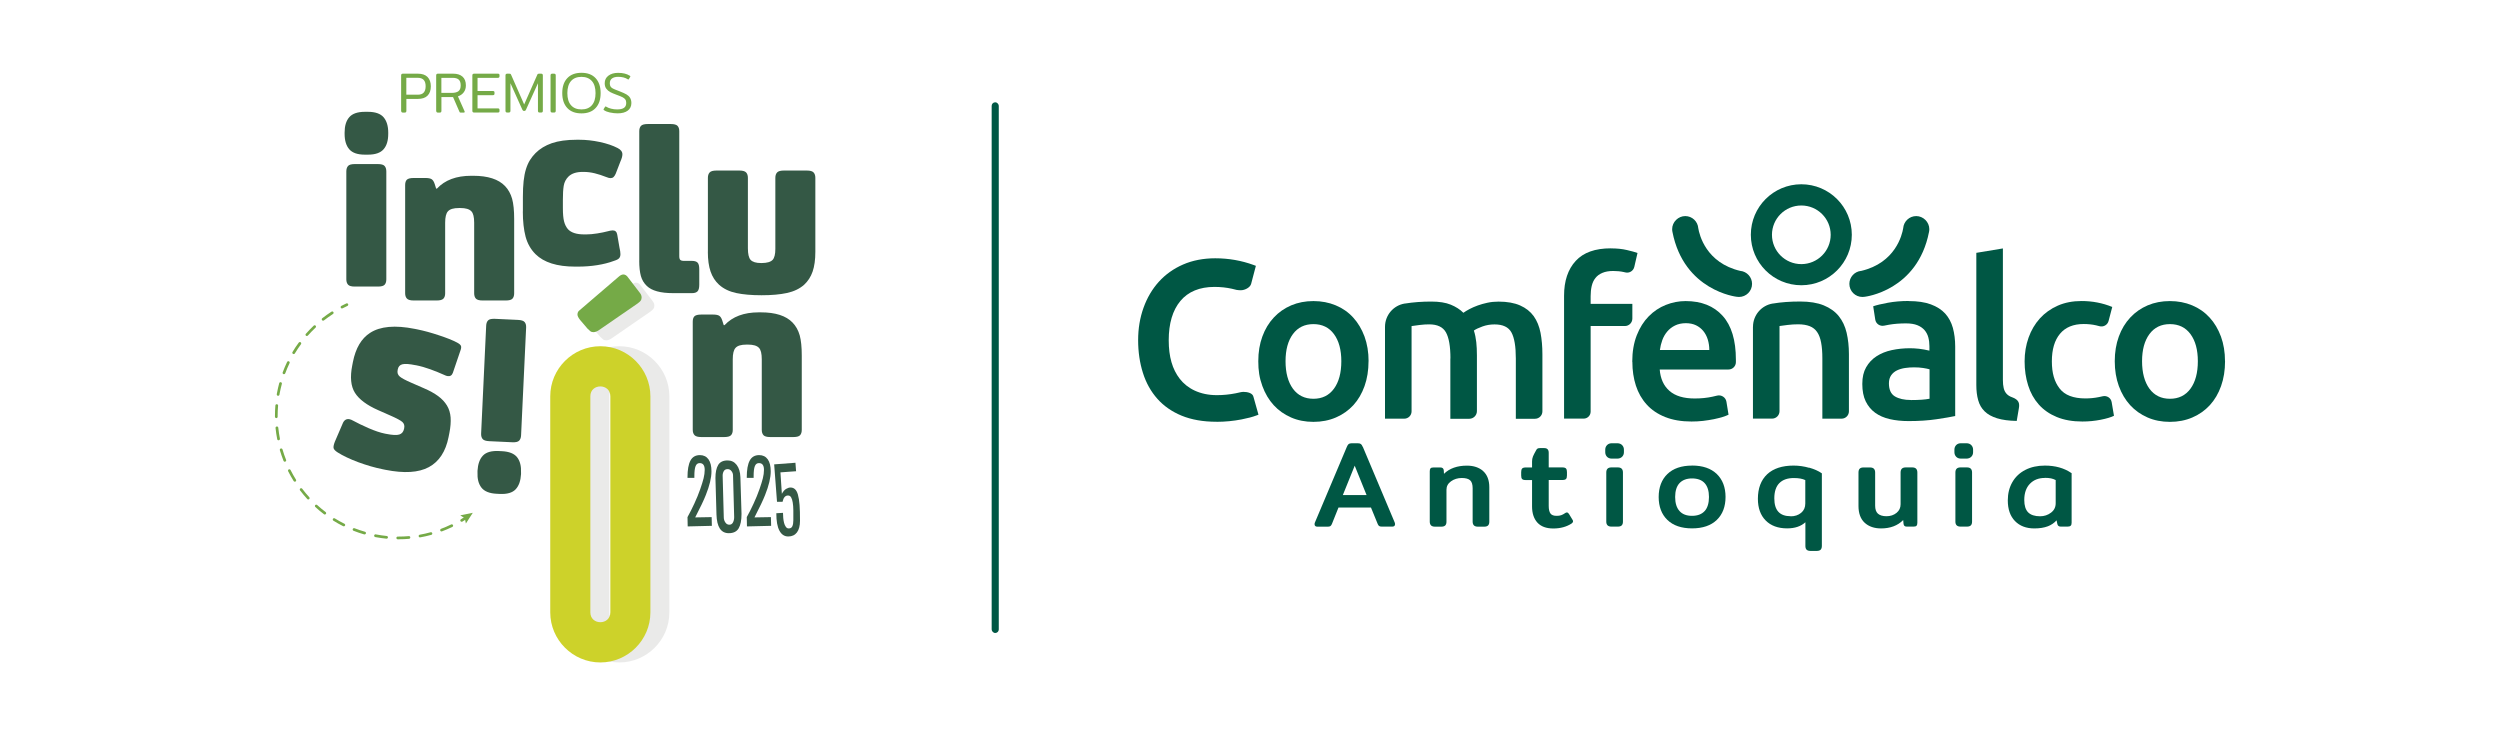 <?xml version="1.0" encoding="UTF-8"?>
<svg id="Capa_1" xmlns="http://www.w3.org/2000/svg" version="1.1" viewBox="0 0 510 150">
  <!-- Generator: Adobe Illustrator 29.4.0, SVG Export Plug-In . SVG Version: 2.1.0 Build 152)  -->
  <defs>
    <style>
      .st0 {
        fill: #005744;
      }

      .st1 {
        fill: #345845;
      }

      .st2 {
        fill: #cdd22a;
      }

      .st3 {
        fill: #75aa47;
      }

      .st4 {
        fill: #eaeae9;
      }
    </style>
  </defs>
  <g>
    <path class="st4" d="M126.34,70.63c5.62,0,10.21,4.6,10.21,10.22v44.08c0,5.62-4.6,10.21-10.21,10.21s-10.22-4.6-10.22-10.21v-44.08c0-5.63,4.6-10.22,10.22-10.22ZM128.38,80.84c0-2.68-4.08-2.68-4.08,0v44.08c0,2.68,4.08,2.68,4.08,0v-44.08Z"/>
    <path class="st2" d="M122.47,70.63c5.62,0,10.21,4.6,10.21,10.22v44.08c0,5.62-4.6,10.21-10.21,10.21s-10.22-4.6-10.22-10.21v-44.08c0-5.63,4.6-10.22,10.22-10.22ZM124.51,80.84c0-2.68-4.08-2.68-4.08,0v44.08c0,2.68,4.08,2.68,4.08,0v-44.08Z"/>
    <path class="st4" d="M120.41,65.77c0-.33.15-.61.44-.82l7.95-6.82c.33-.3.65-.46.96-.47.38,0,.72.22,1.01.67l2.42,3.16c.2.27.3.56.3.87,0,.27-.07.49-.2.66-.13.17-.34.36-.62.56l-7.98,5.5c-.38.23-.72.35-1.01.35-.26,0-.47-.05-.6-.15-.14-.1-.34-.28-.61-.55l-1.53-1.79c-.38-.48-.56-.87-.54-1.17h0Z"/>
    <path class="st1" d="M70.3,27.32v-.27c0-1.36.31-2.41.95-3.14.63-.73,1.69-1.1,3.19-1.1h.62c1.49,0,2.55.37,3.19,1.11.63.74.95,1.78.95,3.12v.27c0,1.36-.31,2.41-.95,3.14-.63.73-1.69,1.1-3.19,1.1h-.62c-1.49,0-2.55-.36-3.19-1.1-.63-.73-.95-1.78-.95-3.14h0ZM70.65,56.99v-22.02c0-.48.12-.85.35-1.11.23-.26.69-.39,1.37-.39h4.72c.68,0,1.14.13,1.37.39s.35.63.35,1.11v22.02c0,.48-.12.85-.35,1.1-.23.25-.69.37-1.37.37h-4.72c-.68,0-1.14-.13-1.37-.39s-.35-.62-.35-1.08Z"/>
    <path class="st3" d="M117.81,64.1c0-.33.15-.61.44-.82l7.95-6.82c.33-.3.65-.46.96-.47.38,0,.72.22,1.01.67l2.42,3.16c.2.27.3.56.3.87,0,.27-.07.49-.2.66-.13.17-.34.36-.62.56l-7.98,5.5c-.38.23-.72.35-1.01.35-.26,0-.47-.05-.6-.15-.14-.1-.34-.28-.61-.55l-1.53-1.79c-.38-.48-.56-.87-.54-1.17h0Z"/>
    <path class="st1" d="M82.65,59.83v-22.07c0-.51.12-.88.36-1.11.24-.22.7-.34,1.38-.34h2.39c.58,0,1,.08,1.26.24s.47.48.63.97l.3.95h.17c1.63-1.74,3.95-2.61,6.98-2.61h.42c2.99,0,5.15.7,6.48,2.09.68.71,1.16,1.58,1.45,2.6.28,1.02.42,2.39.42,4.12v15.16c0,.48-.12.85-.35,1.1-.23.25-.69.37-1.37.37h-4.72c-.68,0-1.14-.13-1.37-.38-.23-.26-.35-.62-.35-1.08v-14.4c0-1.16-.19-1.94-.57-2.33-.42-.45-1.16-.67-2.24-.67h-.3c-1.1,0-1.84.22-2.24.67-.38.41-.57,1.19-.57,2.33v14.4c0,.48-.12.84-.36,1.09s-.7.37-1.38.37h-4.68c-.68,0-1.14-.13-1.38-.39s-.36-.62-.36-1.08Z"/>
    <path class="st1" d="M106.67,43.15v-2.96c0-1.26.05-2.35.15-3.26s.26-1.73.48-2.44.5-1.33.82-1.84.7-.99,1.13-1.42c.88-.88,1.98-1.55,3.32-2.02,1.34-.46,3.03-.7,5.07-.7h.52c1.36,0,2.76.15,4.21.46,1.44.31,2.65.72,3.63,1.23.65.33.97.76.97,1.27,0,.2-.03.42-.1.66s-.17.53-.32.86l-.95,2.46c-.13.3-.28.52-.44.67-.16.15-.37.22-.63.22-.2,0-.51-.08-.92-.25-.75-.3-1.5-.54-2.25-.73-.76-.19-1.52-.29-2.3-.29h-.2c-1.29,0-2.26.32-2.91.97-.51.51-.83,1.14-.95,1.87-.12.73-.17,1.68-.17,2.84v1.72c0,1.16.08,2.06.24,2.69.16.63.42,1.16.79,1.59.65.71,1.75,1.07,3.32,1.07h.42c.68,0,1.43-.07,2.24-.2s1.55-.28,2.19-.45c.13-.03.29-.07.46-.11s.35-.06.51-.06c.52,0,.82.29.92.87l.45,2.61c.07.27.12.52.15.76.03.24.05.44.05.61,0,.33-.08.6-.25.81-.17.21-.52.39-1.07.56-1.01.38-2.15.67-3.41.87s-2.57.3-3.93.3h-.6c-3.67,0-6.35-.85-8.06-2.54-.98-.98-1.65-2.17-2.03-3.58-.37-1.41-.56-3.12-.56-5.13h0Z"/>
    <path class="st1" d="M141.32,87.69v-22.07c0-.51.12-.88.36-1.11.24-.22.7-.34,1.38-.34h2.39c.58,0,1,.08,1.26.24.26.16.47.48.63.97l.3.95h.17c1.63-1.74,3.95-2.61,6.98-2.61h.42c2.99,0,5.15.7,6.48,2.09.68.71,1.16,1.58,1.45,2.6.28,1.02.42,2.39.42,4.12v15.16c0,.48-.12.85-.35,1.1s-.69.37-1.37.37h-4.72c-.68,0-1.14-.13-1.37-.38-.23-.26-.35-.62-.35-1.08v-14.4c0-1.16-.19-1.94-.57-2.33-.41-.45-1.16-.67-2.24-.67h-.3c-1.09,0-1.84.22-2.24.67-.38.41-.57,1.19-.57,2.33v14.4c0,.48-.12.84-.36,1.09s-.7.37-1.38.37h-4.68c-.68,0-1.14-.13-1.38-.39s-.36-.62-.36-1.08h0Z"/>
    <path class="st1" d="M68.05,91.42c-.03-.14-.02-.32.02-.53.04-.21.12-.47.24-.78l1.55-3.6c.29-.79.77-1.12,1.44-.99.22.04.46.14.72.29.88.48,1.95,1,3.19,1.54s2.36.92,3.36,1.12l.17.03c1.29.26,2.2.31,2.72.14.52-.16.84-.55.97-1.16l.03-.17c.1-.5-.03-.9-.37-1.22-.35-.32-1.21-.78-2.59-1.38l-2.38-1.05c-2.31-1.02-3.88-2.2-4.72-3.54-.84-1.34-1.01-3.21-.54-5.58l.14-.72c.56-2.8,1.72-4.77,3.49-5.91,2.07-1.35,5.11-1.62,9.12-.82l.55.11c.65.13,1.34.3,2.09.5.75.21,1.49.43,2.23.68.74.24,1.44.49,2.1.75.66.26,1.21.51,1.66.75.47.25.74.49.81.72s.02.55-.13.94l-1.54,4.53c-.2.54-.58.75-1.14.64-.17-.03-.35-.1-.56-.2-.93-.42-1.89-.81-2.88-1.17-.98-.36-1.97-.64-2.97-.84h-.06c-1.26-.26-2.15-.32-2.67-.19-.53.13-.84.48-.95,1.03l-.03.17c-.11.53.04.97.44,1.31s1.2.76,2.38,1.27l2.54,1.11c1.17.5,2.14,1.04,2.9,1.6s1.37,1.21,1.8,1.92.68,1.53.75,2.45c.06.93-.02,1.97-.25,3.13l-.17.86c-.59,2.96-1.93,5-4.02,6.13s-5.04,1.31-8.86.55l-.58-.12c-.79-.16-1.61-.36-2.44-.6s-1.66-.52-2.49-.82c-.82-.3-1.6-.63-2.34-.98-.74-.35-1.37-.69-1.9-1.03-.49-.31-.77-.61-.83-.89v.02Z"/>
    <path class="st1" d="M106.29,96.46v.27c-.08,1.36-.44,2.39-1.1,3.09-.66.7-1.74,1.01-3.23.94l-.62-.03c-1.49-.07-2.53-.49-3.13-1.26-.6-.77-.86-1.82-.8-3.16v-.27c.08-1.36.44-2.39,1.1-3.09.66-.7,1.74-1.01,3.23-.94l.62.03c1.49.07,2.53.48,3.13,1.24.6.76.86,1.82.8,3.18ZM107.33,66.81l-1.03,22c-.02.48-.16.84-.4,1.09s-.71.35-1.39.32l-4.71-.22c-.68-.03-1.13-.18-1.35-.45s-.32-.64-.3-1.12l1.03-22c.02-.48.16-.84.4-1.08.24-.24.71-.34,1.39-.31l4.71.22c.68.03,1.13.18,1.35.45s.32.63.3,1.1Z"/>
    <path class="st1" d="M130.41,53.17v-26.4c0-.48.12-.85.36-1.1s.7-.37,1.38-.37h4.68c.68,0,1.14.12,1.38.37s.36.61.36,1.1v25.48c0,.38.07.64.21.77s.39.2.76.2h1.64c.51,0,.89.12,1.12.35s.35.68.35,1.36v3.14c0,.67-.12,1.13-.36,1.37-.24.24-.61.36-1.11.36h-3.88c-2.56,0-4.34-.49-5.35-1.47-.58-.55-.98-1.22-1.21-2.02-.22-.8-.34-1.84-.34-3.14h.01Z"/>
    <path class="st1" d="M144.41,51.37v-15.08c0-.48.12-.85.36-1.11.24-.26.7-.39,1.38-.39h4.68c.68,0,1.14.13,1.38.39s.36.63.36,1.11v14.36c0,1.16.18,1.95.55,2.36.4.43,1.1.65,2.12.65h.12c1.09,0,1.85-.22,2.26-.65.36-.4.55-1.14.55-2.21v-14.51c0-.48.12-.85.36-1.11.24-.26.7-.39,1.38-.39h4.68c.68,0,1.14.13,1.38.39s.36.63.36,1.11v15.08c0,1.63-.19,2.97-.56,4.04s-.95,1.96-1.73,2.68c-.91.81-2.08,1.37-3.5,1.68s-3.15.46-5.19.46-3.76-.15-5.16-.45c-1.4-.3-2.57-.86-3.5-1.69-.78-.71-1.36-1.61-1.73-2.68s-.56-2.42-.56-4.04h0Z"/>
    <g>
      <path class="st3" d="M94.18,106.44c-.09,0-.19-.05-.24-.13-.08-.13-.04-.3.09-.38.31-.19.63-.39.93-.59.13-.09.3-.05.39.08.09.13.05.3-.08.39-.31.21-.63.41-.95.6-.04.03-.09.04-.14.04h0Z"/>
      <path class="st3" d="M81.35,110.02h-.21c-.15,0-.28-.13-.28-.28s.13-.28.28-.28h.2c.71,0,1.38-.03,2.06-.09.16-.02.29.1.3.25s-.1.29-.25.3c-.69.06-1.4.09-2.09.09h-.01ZM78.86,109.89h-.03c-.73-.07-1.46-.18-2.19-.31l-.09-.02c-.15-.03-.25-.17-.22-.33.03-.15.17-.25.33-.22l.09.02c.71.13,1.43.24,2.14.31.15.01.26.15.25.3-.01.14-.14.25-.28.25ZM85.68,109.63c-.13,0-.25-.09-.27-.23-.03-.15.07-.3.23-.32.74-.13,1.48-.3,2.2-.5.15-.04.3.05.34.19.04.15-.05.3-.19.34-.74.2-1.5.38-2.25.51h-.06ZM74.38,109.03s-.05,0-.08-.01c-.73-.21-1.47-.46-2.18-.74-.14-.06-.21-.22-.16-.36.06-.14.22-.21.36-.16.7.27,1.42.51,2.14.72.15.04.23.2.19.34-.04.12-.15.2-.27.2h0ZM90.07,108.42c-.11,0-.22-.07-.26-.18-.05-.14.02-.3.16-.36.7-.26,1.39-.56,2.07-.89.14-.07.31,0,.37.13.07.14,0,.31-.13.37-.69.34-1.41.64-2.12.91-.03.01-.07.02-.1.02h0ZM70.14,107.38s-.08,0-.12-.03c-.68-.34-1.36-.72-2.01-1.13-.13-.08-.17-.25-.09-.38s.25-.17.38-.09c.64.4,1.3.77,1.97,1.1.14.07.19.24.12.37-.05.1-.15.15-.25.15h0ZM66.27,104.97c-.06,0-.12-.02-.17-.06-.61-.46-1.21-.96-1.77-1.48-.11-.1-.12-.28-.02-.39.1-.11.28-.12.39-.02.55.5,1.13.99,1.73,1.44.12.09.15.27.05.39-.06.07-.14.11-.22.11h0ZM62.9,101.9c-.08,0-.15-.03-.21-.09-.52-.57-1.01-1.16-1.48-1.77-.09-.12-.07-.3.05-.39s.3-.07.39.05c.45.6.94,1.18,1.44,1.73.1.11.1.29-.02.39-.05.05-.12.07-.19.07h.02ZM60.15,98.27c-.09,0-.18-.05-.24-.13-.4-.65-.79-1.33-1.13-2.01-.07-.14,0-.3.12-.37.14-.07.3-.01.37.12.34.67.71,1.33,1.11,1.97.08.13.04.3-.09.38-.05.03-.1.04-.15.04h.01ZM58.1,94.2c-.11,0-.22-.07-.26-.18-.28-.71-.53-1.45-.75-2.18-.04-.15.04-.3.19-.35.15-.04.3.04.35.19.21.72.45,1.44.73,2.13.06.14,0,.3-.16.36-.03.01-.07.02-.1.02h0ZM56.82,89.82c-.13,0-.25-.09-.27-.23-.15-.75-.26-1.52-.34-2.28-.02-.15.1-.29.25-.31.16-.02.29.1.31.25.08.75.19,1.5.33,2.23.03.15-.07.3-.22.33h-.06ZM56.37,85.29c-.15,0-.28-.12-.28-.28v-.2c0-.7.03-1.41.09-2.1,0-.15.15-.27.3-.25.15.01.27.15.25.3-.06.68-.09,1.37-.09,2.06v.2c0,.15-.12.28-.28.28h0ZM56.74,80.74h-.05c-.15-.03-.25-.17-.23-.32l.06-.31c.12-.65.27-1.31.44-1.94.04-.15.19-.24.34-.2s.24.19.2.34c-.17.62-.31,1.26-.44,1.9l-.05.3c-.02.14-.14.23-.27.23ZM57.93,76.34s-.07,0-.1-.02c-.14-.05-.22-.21-.16-.36.27-.72.57-1.44.9-2.12.07-.14.23-.2.37-.13s.2.23.13.37c-.32.67-.62,1.37-.88,2.08-.04.11-.15.18-.26.18ZM59.91,72.23s-.1-.01-.14-.04c-.13-.08-.18-.25-.1-.38.39-.66.82-1.31,1.28-1.92.09-.12.27-.15.39-.06.12.09.15.27.06.39-.44.6-.86,1.24-1.25,1.88-.05.09-.14.14-.24.14h0ZM62.6,68.55c-.07,0-.13-.02-.18-.07-.12-.1-.13-.28-.02-.39.51-.58,1.05-1.13,1.6-1.66.11-.11.29-.1.39.01.11.11.1.29-.01.39-.54.51-1.07,1.06-1.57,1.62-.06.06-.13.09-.21.09h0ZM65.91,65.42c-.08,0-.16-.04-.22-.11-.09-.12-.07-.3.05-.39.6-.47,1.23-.92,1.88-1.34.13-.08.3-.05.39.08.08.13.05.3-.08.39-.63.41-1.25.85-1.84,1.31-.05.04-.11.06-.17.06h-.01Z"/>
      <path class="st3" d="M69.77,62.93c-.1,0-.2-.05-.25-.15-.07-.14-.02-.3.12-.38.33-.17.67-.34,1.01-.5.14-.06.31,0,.37.13s0,.31-.13.37c-.33.16-.66.32-.99.49-.04.02-.09.03-.13.03h0Z"/>
      <polygon class="st3" points="93.89 105.13 94.82 105.73 95.04 106.8 96.45 104.61 93.89 105.13"/>
    </g>
    <g>
      <path class="st3" d="M81.83,22.61v-7.23c0-.23.12-.35.35-.35h3.06c.88,0,1.54.23,1.98.68s.67,1.09.67,1.9-.22,1.45-.67,1.9c-.44.45-1.11.67-1.99.67h-2.33v2.44c0,.12-.03.2-.08.26s-.14.09-.27.09h-.36c-.23,0-.35-.12-.35-.35h-.01ZM85.22,19.32c.54,0,.95-.14,1.21-.43.26-.28.4-.71.4-1.29s-.13-1.02-.4-1.3c-.26-.28-.67-.43-1.21-.43h-2.33v3.44h2.33Z"/>
      <path class="st3" d="M88.98,22.61v-7.23c0-.23.12-.35.35-.35h3.13c.81,0,1.44.2,1.9.61.45.4.68,1,.68,1.78,0,.54-.14,1.01-.42,1.39-.28.39-.68.67-1.2.85l1.36,3.06s.02.08.02.11c0,.09-.06.14-.17.14h-.62c-.09,0-.15-.01-.19-.04s-.08-.08-.11-.17l-1.29-2.96h-2.37v2.82c0,.12-.03.2-.08.26s-.14.09-.27.09h-.36c-.23,0-.35-.12-.35-.35h0ZM92.14,18.95c.64,0,1.1-.12,1.4-.36s.44-.63.44-1.17-.13-.93-.39-1.17-.67-.37-1.22-.37h-2.33v3.07h2.1Z"/>
      <path class="st3" d="M96.36,22.61v-7.23c0-.23.12-.35.35-.35h4.85c.12,0,.21.02.26.07s.08.13.08.24v.2c0,.12-.03.21-.08.26s-.14.08-.26.08h-4.14v2.68h3.11c.12,0,.21.03.27.08.05.05.08.13.08.25v.19c0,.12-.03.2-.08.26-.05.05-.14.08-.27.08h-3.11v2.69h4.14c.12,0,.21.03.26.08s.08.14.08.26v.2c0,.12-.03.2-.08.24s-.14.07-.26.07h-4.85c-.23,0-.35-.12-.35-.35Z"/>
      <path class="st3" d="M103.12,22.61v-7.23c0-.23.12-.35.36-.35h.4c.1,0,.18.01.23.03.05.02.1.08.14.16l2.68,6.09,2.69-6.09c.04-.09.09-.14.14-.16.05-.02.13-.03.23-.03h.4c.12,0,.21.03.27.09.05.06.08.15.08.26v7.23c0,.12-.03.2-.08.26s-.14.09-.27.09h-.3c-.12,0-.21-.03-.27-.09-.05-.06-.08-.15-.08-.26v-5.63l-2.44,5.4c-.04.09-.09.15-.14.19s-.13.06-.23.06-.18-.02-.23-.06c-.05-.04-.1-.11-.14-.19l-2.43-5.4v5.63c0,.23-.12.35-.36.35h-.3c-.23,0-.35-.12-.35-.35Z"/>
      <path class="st3" d="M112.31,22.61v-7.23c0-.23.12-.35.35-.35h.36c.12,0,.21.03.27.09.05.06.08.15.08.26v7.23c0,.12-.03.2-.08.26s-.14.09-.27.09h-.36c-.23,0-.35-.12-.35-.35Z"/>
      <path class="st3" d="M115.73,22.04c-.68-.73-1.03-1.74-1.03-3.05s.34-2.32,1.03-3.05c.68-.73,1.65-1.09,2.89-1.09s2.2.36,2.88,1.09,1.03,1.74,1.03,3.05-.34,2.32-1.03,3.05c-.68.73-1.64,1.09-2.88,1.09s-2.21-.36-2.89-1.09ZM120.74,21.47c.5-.57.75-1.39.75-2.47s-.25-1.91-.75-2.47-1.21-.85-2.12-.85-1.63.28-2.13.85c-.5.57-.75,1.39-.75,2.47s.25,1.91.75,2.47c.5.57,1.21.85,2.13.85s1.62-.28,2.12-.85Z"/>
      <path class="st3" d="M124.45,22.96c-.51-.11-.91-.27-1.21-.47-.08-.05-.12-.1-.12-.15,0-.02.01-.06.04-.11l.27-.44s.07-.08.11-.08.08.02.12.05c.28.18.62.32,1.01.41.39.1.8.15,1.22.15.61,0,1.08-.1,1.39-.31s.47-.54.47-1.01c0-.3-.06-.53-.19-.71-.12-.18-.32-.33-.57-.46s-.67-.3-1.25-.51c-.51-.19-.92-.36-1.24-.53s-.59-.4-.81-.69-.33-.66-.33-1.11c0-.66.25-1.18.76-1.56.51-.38,1.16-.57,1.97-.57.98,0,1.77.19,2.38.58.08.05.12.1.12.15,0,.03,0,.07-.04.11l-.27.44c-.04.06-.07.09-.1.09-.02,0-.06-.02-.12-.06-.5-.33-1.16-.5-1.97-.5-.52,0-.93.11-1.24.33-.3.22-.45.55-.45,1,0,.28.05.5.16.66s.26.3.47.4c.2.11.53.24.98.41l.48.19c.56.22,1,.42,1.31.6.31.18.56.41.73.69s.27.64.27,1.07c0,.65-.25,1.17-.73,1.54-.49.37-1.18.56-2.08.56-.51,0-1.01-.06-1.52-.17h-.02Z"/>
    </g>
    <g>
      <path class="st1" d="M145.22,107.27l-4.93.12-.04-1.9c.23-.41.46-.85.7-1.32.24-.47.47-.96.7-1.45s.45-.99.65-1.49.39-.99.56-1.48c.29-.84.52-1.57.67-2.17s.23-1.18.23-1.73c0-.92-.34-1.38-1.02-1.38-.4,0-.68.21-.84.62-.17.42-.25,1.1-.25,2.04v.35h-1.4v-.13c0-1.51.2-2.64.6-3.39.4-.75,1.05-1.12,1.93-1.12.75,0,1.34.29,1.75.86.41.58.61,1.39.61,2.46,0,1.29-.38,2.9-1.15,4.82-.38.99-1.11,2.51-2.17,4.57l3.36-.06s.04,1.78.04,1.78Z"/>
      <path class="st1" d="M151.27,104.85c0,1.31-.2,2.28-.59,2.94-.39.65-1.06.98-2.01.98-1.6,0-2.44-1.27-2.51-3.82l-.21-7.43c0-1.16.19-2.05.56-2.67.37-.61,1.01-.92,1.92-.92.77,0,1.38.3,1.85.91s.72,1.44.76,2.5l.23,7.5h0ZM149.54,96.98c0-.33-.12-.63-.33-.89-.2-.26-.46-.39-.77-.39-.36,0-.62.13-.78.4-.16.27-.24.58-.24.92l.23,8.52c0,.4.12.75.33,1.05.2.3.47.45.81.45s.58-.16.74-.47.24-.67.24-1.08l-.23-8.5h0Z"/>
      <path class="st1" d="M157.31,107.27l-4.93.12-.04-1.9c.23-.41.46-.85.7-1.32.24-.47.47-.96.7-1.45s.45-.99.65-1.49.39-.99.56-1.48c.29-.84.52-1.57.67-2.17s.23-1.18.23-1.73c0-.92-.34-1.38-1.02-1.38-.4,0-.68.21-.84.62-.17.42-.25,1.1-.25,2.04v.35h-1.4v-.13c0-1.51.2-2.64.6-3.39.4-.75,1.05-1.12,1.93-1.12.75,0,1.34.29,1.75.86.41.58.61,1.39.61,2.46,0,1.29-.38,2.9-1.15,4.82-.38.99-1.11,2.51-2.17,4.57l3.36-.06s.04,1.78.04,1.78Z"/>
      <path class="st1" d="M162.76,100.84c.09.33.16.67.22,1.02s.1.73.13,1.15.05.9.07,1.42c0,.52.02,1.13.02,1.82,0,1.02-.21,1.81-.62,2.36-.42.55-1.01.83-1.78.83s-1.37-.39-1.79-1.17c-.43-.78-.64-1.97-.64-3.57l1.36-.08c0,.31.02.65.05,1.02.03.37.09.71.17,1.03.08.31.2.58.36.8.15.22.35.33.59.33.37,0,.62-.16.75-.47s.19-.71.19-1.2v-2.02c0-.61-.05-1.14-.12-1.59-.07-.45-.18-.8-.33-1.06-.15-.26-.36-.38-.64-.38-.56,0-.93.43-1.11,1.29h-1.13l-.58-7.64,4.34-.33.13,1.73-3.19.23.29,4.38c.26-.49.55-.82.87-1.01.33-.19.62-.28.89-.28.73,0,1.23.47,1.5,1.4h0Z"/>
    </g>
  </g>
  <rect class="st0" x="202.3" y="20.87" width="1.45" height="108.26" rx=".72" ry=".72"/>
  <g>
    <path class="st0" d="M277.99,91.15c-.11-.27-.22-.45-.35-.55-.13-.11-.32-.17-.59-.17h-1.36c-.24,0-.43.06-.57.16-.13.11-.25.29-.36.56l-6.51,15.42c-.06.13-.08.26-.08.37,0,.32.2.5.55.5h2.14c.24,0,.41-.03.53-.11.11-.07.21-.21.31-.42l1.35-3.37h6.63l1.38,3.37c.09.21.19.34.31.41.11.07.28.11.53.11h2.14c.35,0,.55-.18.55-.5,0-.12-.03-.24-.08-.37l-6.5-15.42h-.02ZM278.79,100.99h-4.85l2.42-5.99,2.42,5.99h0Z"/>
    <path class="st0" d="M302.56,96.09c-.83-.73-1.94-1.1-3.3-1.1-1.99,0-3.57.56-4.69,1.67l-.04-.69c-.02-.4-.27-.61-.69-.61h-1.4c-.31,0-.51.06-.62.19-.1.12-.15.32-.15.6v10.27c0,.33.09.58.26.76.17.17.44.26.81.26h1.28c.39,0,.65-.09.82-.26.16-.17.24-.42.24-.75v-6.53c0-.7.3-1.26.92-1.71.62-.45,1.37-.68,2.21-.68.78,0,1.36.16,1.7.47.34.31.51.86.51,1.62v6.82c0,.33.09.58.26.76.17.17.44.26.8.26h1.31c.36,0,.63-.09.79-.26.16-.17.24-.42.24-.75v-7.02c0-1.46-.43-2.57-1.26-3.31"/>
    <path class="st0" d="M320.05,104.82c-.12-.18-.26-.28-.4-.28-.13,0-.25.04-.34.12-.3.21-.58.35-.83.44-.25.09-.56.13-.92.13-.6,0-1.02-.15-1.25-.46-.24-.31-.37-.84-.37-1.56v-5.29h2.78c.37,0,.61-.07.75-.21.13-.14.19-.38.19-.73v-.66c0-.35-.06-.59-.19-.74s-.38-.23-.75-.23h-2.78v-2.98c0-.31-.07-.55-.22-.71-.15-.17-.39-.25-.72-.25h-.81c-.26,0-.44.03-.55.11-.11.07-.22.21-.32.43-.26.46-.46.85-.59,1.16-.13.32-.19.66-.19,1.02v1.23h-1.28c-.37,0-.62.08-.75.23s-.19.39-.19.74v.66c0,.35.06.59.19.73.13.14.38.21.75.21h1.28v5.39c0,1.39.37,2.5,1.09,3.29.73.8,1.82,1.2,3.25,1.2s2.68-.34,3.72-1.01c.2-.14.3-.29.3-.45,0-.13-.04-.24-.12-.34l-.72-1.19h-.01Z"/>
    <path class="st0" d="M330.02,95.35h-1.28c-.36,0-.63.09-.8.26s-.26.43-.26.78v10.03c0,.33.09.58.26.75s.44.26.8.26h1.28c.39,0,.65-.09.82-.26.16-.17.24-.42.24-.75v-10.03c0-.35-.09-.61-.26-.78s-.44-.26-.8-.26"/>
    <path class="st0" d="M329.9,90.42h-1.06c-.43,0-.77.13-1.01.39-.24.25-.36.56-.36.92v.52c0,.36.12.67.35.92.24.26.58.39,1.01.39h1.06c.43,0,.77-.13,1.02-.38s.37-.57.37-.93v-.52c0-.36-.12-.67-.37-.93-.24-.25-.59-.38-1.02-.38"/>
    <path class="st0" d="M345.18,94.98c-2.16,0-3.85.58-5.03,1.72s-1.78,2.72-1.78,4.69.6,3.54,1.78,4.68,2.87,1.72,5.03,1.72,3.86-.58,5.04-1.72c1.19-1.14,1.79-2.72,1.79-4.69s-.6-3.54-1.79-4.69c-1.19-1.14-2.88-1.72-5.04-1.72M347.74,104.26c-.58.64-1.44.97-2.57.97s-1.97-.33-2.55-.98c-.59-.65-.89-1.62-.89-2.86s.3-2.19.89-2.83c.59-.63,1.45-.96,2.56-.96s1.99.32,2.57.96c.58.64.88,1.59.88,2.83s-.3,2.23-.88,2.87"/>
    <path class="st0" d="M369.06,95.43c-1.03-.3-2.1-.45-3.18-.45-2.32,0-4.13.6-5.38,1.77-1.25,1.18-1.89,2.86-1.89,5.01,0,1.87.53,3.35,1.59,4.42,1.05,1.07,2.53,1.61,4.38,1.61,1.57,0,2.82-.42,3.72-1.25v4.84c0,.35.09.61.26.77.17.16.44.24.8.24h1.23c.38,0,.65-.08.82-.25.16-.16.25-.42.25-.77v-14.8l-.05-.04c-.65-.45-1.5-.83-2.54-1.13M365.31,105.31c-2.25,0-3.35-1.19-3.35-3.64,0-1.39.35-2.44,1.03-3.12.69-.69,1.68-1.03,2.95-1.03.99,0,1.77.14,2.34.42v4.78c0,.8-.28,1.43-.85,1.9s-1.29.71-2.12.71"/>
    <path class="st0" d="M390.06,95.35h-1.28c-.36,0-.63.09-.8.26-.17.17-.26.43-.26.78v6.48c0,.72-.27,1.3-.82,1.75-.55.45-1.24.69-2.06.69-.77,0-1.35-.18-1.74-.52-.38-.34-.57-.89-.57-1.64v-6.75c0-.35-.09-.61-.26-.78s-.44-.26-.8-.26h-1.31c-.36,0-.63.09-.79.26-.16.17-.24.43-.24.78v6.82c0,1.51.43,2.66,1.27,3.43s1.97,1.15,3.34,1.15c1.87,0,3.39-.57,4.51-1.71l.07.76c.02.19.08.34.19.44.11.1.26.14.48.14h1.38c.3,0,.5-.06.61-.18.1-.12.16-.32.16-.61v-10.25c0-.34-.09-.61-.26-.78s-.44-.26-.8-.26"/>
    <path class="st0" d="M401.12,90.42h-1.06c-.43,0-.77.13-1.01.39-.23.25-.35.56-.35.92v.52c0,.36.12.67.35.92.24.26.58.39,1.01.39h1.06c.43,0,.77-.13,1.02-.38s.37-.57.37-.93v-.52c0-.36-.12-.67-.37-.93s-.59-.38-1.02-.38"/>
    <path class="st0" d="M401.24,95.35h-1.28c-.36,0-.63.09-.8.26-.17.17-.26.43-.26.78v10.03c0,.33.09.58.26.75s.44.26.8.26h1.28c.39,0,.65-.09.82-.26.16-.17.24-.42.24-.75v-10.03c0-.35-.09-.61-.26-.78s-.44-.26-.8-.26"/>
    <path class="st0" d="M422.53,96.48c-1.46-1-3.27-1.5-5.37-1.5-1.51,0-2.85.29-3.99.88-1.14.58-2.04,1.43-2.65,2.5-.62,1.07-.93,2.33-.93,3.72,0,1.8.49,3.22,1.47,4.22.97,1,2.3,1.5,3.94,1.5,1.08,0,2.01-.15,2.77-.44.68-.26,1.28-.67,1.77-1.21l.15.71c.04.19.11.34.23.43.11.09.28.14.49.14h1.36c.3,0,.51-.06.64-.18.14-.12.2-.32.2-.61v-10.12l-.06-.04h-.02ZM417.14,97.48c.5,0,.92.04,1.27.11.32.07.64.18.95.34v4.73c0,.8-.31,1.43-.95,1.92s-1.39.74-2.23.74c-1.09,0-1.91-.27-2.44-.8-.52-.53-.79-1.38-.79-2.52,0-1.4.38-2.52,1.15-3.31.76-.79,1.78-1.19,3.04-1.19"/>
    <path class="st0" d="M248.16,86.04c-2.71,0-5.1-.42-7.1-1.24-1.99-.82-3.66-1.98-4.96-3.45-1.31-1.47-2.3-3.24-2.94-5.27-.65-2.04-.98-4.29-.98-6.69s.37-4.57,1.1-6.61c.73-2.04,1.78-3.82,3.13-5.31s3.01-2.67,4.94-3.51c1.93-.84,4.14-1.27,6.56-1.27,2.72,0,5.35.46,7.81,1.36l.48.18-.97,3.68c-.2.76-1.3,1.3-2.09,1.3-.16,0-.72-.02-.88-.07-.3-.08-.61-.16-.93-.23-1.12-.25-2.32-.38-3.58-.38-3.03,0-5.37.97-6.96,2.88-1.57,1.89-2.37,4.58-2.37,7.99s.75,5.93,2.24,7.86c1.51,1.96,4.06,3.35,7.58,3.35,1.3,0,2.59-.13,3.85-.38.37-.07.74-.16,1.09-.24.14-.03.28-.05.43-.05.85,0,1.96.22,2.11,1.06l1.01,3.6-.43.16c-.76.29-1.78.56-3.02.8-1.65.32-3.37.49-5.11.49"/>
    <path class="st0" d="M279.18,73.69c0,1.85-.27,3.54-.81,5.06s-1.3,2.82-2.28,3.9c-.99,1.07-2.17,1.91-3.56,2.51-1.39.6-2.92.9-4.59.9s-3.2-.3-4.57-.9-2.55-1.43-3.54-2.51c-.98-1.07-1.75-2.37-2.31-3.9-.61-1.68-.83-3.17-.83-5.06s.28-3.53.83-5.04,1.33-2.8,2.33-3.87c1-1.08,2.19-1.9,3.56-2.49,1.37-.58,2.88-.87,4.53-.87s3.16.29,4.55.87c1.39.58,2.58,1.41,3.56,2.49.98,1.07,1.75,2.37,2.31,3.87.55,1.51.83,3.19.83,5.04M273.63,73.69c0-2.33-.5-4.17-1.5-5.53s-2.4-2.04-4.19-2.04-3.19.68-4.19,2.04-1.5,3.2-1.5,5.53.5,4.22,1.5,5.6c1,1.37,2.4,2.06,4.19,2.06s3.19-.69,4.19-2.06c1-1.37,1.5-3.24,1.5-5.6"/>
    <path class="st0" d="M295.89,73.11c0-2.45-.31-4.22-.92-5.31-.61-1.09-1.75-1.63-3.43-1.63-.6,0-1.25.04-1.97.13s-1.25.16-1.61.22v17.4c0,.83-.67,1.49-1.49,1.49h-3.93v-18.74c0-2.36,1.71-4.38,4.04-4.75.02,0,.04,0,.06,0,1.69-.27,3.47-.4,5.35-.4,1.61,0,2.93.21,3.96.63,1.03.42,1.89.97,2.58,1.66.33-.24.75-.49,1.25-.76.51-.27,1.07-.51,1.7-.74.6-.21,1.24-.4,1.91-.54.76-.17,1.54-.24,2.32-.24,1.77,0,3.24.27,4.39.78,1.18.52,2.1,1.25,2.78,2.19.67.94,1.13,2.08,1.39,3.4.25,1.33.38,2.78.38,4.37v11.65c0,.84-.68,1.51-1.51,1.51h-3.91v-12.31c0-2.45-.3-4.22-.9-5.31s-1.75-1.63-3.45-1.63c-.87,0-1.69.14-2.46.42-.78.28-1.36.56-1.75.83.24.75.4,1.54.49,2.37.09.84.13,1.73.13,2.69v11.38c0,.86-.7,1.56-1.56,1.56h-3.86v-12.31h.02Z"/>
    <path class="st0" d="M328.59,50.67c1.25,0,2.36.11,3.31.34.95.22,1.67.42,2.15.6l-.65,2.83c-.19.83-1.02,1.34-1.84,1.13-.1-.03-.2-.05-.3-.07-.67-.15-1.4-.22-2.17-.22-.87,0-1.6.13-2.19.38-.6.25-1.08.6-1.43,1.05-.36.45-.61.99-.76,1.63-.15.64-.22,1.34-.22,2.08v1.57h8.51v3c0,.84-.68,1.52-1.52,1.52h-6.99v17.47c0,.78-.64,1.42-1.42,1.42h-4v-25.07c0-3.02.79-5.38,2.37-7.1,1.58-1.72,3.97-2.57,7.17-2.57"/>
    <path class="st0" d="M332.98,73.82c0-2.06.31-3.86.92-5.42.61-1.55,1.42-2.84,2.44-3.87,1.01-1.03,2.18-1.81,3.49-2.33s2.66-.78,4.03-.78c3.23,0,5.74,1,7.55,3s2.71,4.98,2.71,8.95v.51c0,.83-.68,1.5-1.51,1.5h-14.03c.15,1.88.81,3.34,2,4.37,1.18,1.03,2.89,1.54,5.13,1.54,1.31,0,2.52-.12,3.61-.36.33-.07.65-.15.94-.22.89-.23,1.78.34,1.93,1.24l.43,2.65c-.3.15-.71.31-1.23.47-.52.16-1.12.31-1.79.45-.67.13-1.4.25-2.17.34-.78.09-1.57.13-2.37.13-2.06,0-3.85-.31-5.38-.92-1.52-.61-2.78-1.46-3.76-2.55-.99-1.09-1.72-2.37-2.2-3.85-.48-1.48-.72-3.1-.72-4.86M348.7,71.4c0-.75-.11-1.46-.31-2.13-.21-.67-.51-1.25-.92-1.75-.4-.49-.9-.88-1.48-1.16-.58-.28-1.28-.43-2.08-.43s-1.57.16-2.2.47-1.16.72-1.59,1.23-.77,1.09-1.01,1.75c-.24.66-.4,1.33-.49,2.02h10.08Z"/>
    <path class="st0" d="M357.61,66.67c0-2.35,1.7-4.37,4.03-4.75h.05c1.67-.28,3.52-.41,5.55-.41,1.91,0,3.51.26,4.79.78s2.31,1.25,3.07,2.19c.76.94,1.3,2.08,1.61,3.4.31,1.33.47,2.78.47,4.37v11.66c0,.83-.67,1.5-1.5,1.5h-3.92v-12.31c0-1.25-.08-2.32-.25-3.2-.16-.88-.43-1.6-.81-2.15-.37-.55-.88-.96-1.52-1.21-.64-.25-1.43-.38-2.35-.38-.69,0-1.4.04-2.15.13s-1.3.16-1.66.22v17.37c0,.84-.68,1.52-1.52,1.52h-3.9v-18.75.02Z"/>
    <path class="st0" d="M389.37,61.42c1.79,0,3.3.22,4.52.67,1.22.45,2.2,1.08,2.93,1.88.73.81,1.25,1.79,1.57,2.93.31,1.15.47,2.41.47,3.78v14.19c-.84.18-2.1.4-3.79.65s-3.59.38-5.71.38c-1.4,0-2.69-.13-3.85-.4-1.16-.27-2.16-.7-2.98-1.3-.82-.6-1.46-1.37-1.93-2.33-.46-.95-.69-2.13-.69-3.54s.26-2.48.78-3.4,1.23-1.68,2.13-2.26,1.93-1,3.11-1.25,2.41-.38,3.69-.38c.6,0,1.22.04,1.88.11.66.08,1.36.2,2.1.38v-.9c0-.63-.07-1.22-.22-1.79s-.41-1.07-.78-1.5c-.38-.43-.87-.77-1.48-1.01-.61-.24-1.38-.36-2.31-.36-1.25,0-2.4.09-3.45.27-.35.06-.68.12-.98.19-.86.19-1.7-.37-1.83-1.24l-.42-2.71c.69-.24,1.69-.48,3-.72s2.72-.36,4.21-.36M389.82,81.61c1.67,0,2.94-.09,3.81-.27v-6c-.3-.09-.73-.18-1.3-.27-.57-.09-1.2-.13-1.88-.13-.6,0-1.2.04-1.81.13s-1.16.25-1.66.49c-.49.24-.89.57-1.19,1.01-.3.43-.45.98-.45,1.63,0,1.28.4,2.17,1.21,2.66.81.49,1.9.74,3.27.74"/>
    <path class="st0" d="M411.41,85.87c-1.61-.03-2.95-.21-4.01-.54s-1.91-.8-2.53-1.41c-.63-.61-1.07-1.37-1.32-2.28-.26-.91-.38-1.95-.38-3.11v-26.95l5.42-.9v26.82c0,.66.05,1.21.16,1.66.1.45.29.83.56,1.14s.63.55,1.1.72h.01c1.5.54,1.6,1.3,1.42,2.32l-.43,2.53h0Z"/>
    <path class="st0" d="M453.91,73.69c0,1.85-.27,3.54-.81,5.06s-1.3,2.82-2.29,3.9c-.98,1.07-2.17,1.91-3.56,2.51-1.39.6-2.92.9-4.59.9s-3.2-.3-4.57-.9-2.55-1.43-3.54-2.51c-.98-1.07-1.75-2.37-2.31-3.9-.55-1.52-.83-3.21-.83-5.06s.28-3.53.83-5.04,1.33-2.8,2.33-3.87c1-1.08,2.19-1.9,3.56-2.49,1.37-.58,2.88-.87,4.52-.87s3.16.29,4.55.87c1.39.58,2.57,1.41,3.56,2.49.99,1.07,1.75,2.37,2.31,3.87.55,1.51.83,3.19.83,5.04M448.36,73.69c0-2.33-.5-4.17-1.5-5.53s-2.4-2.04-4.19-2.04-3.19.68-4.19,2.04-1.5,3.2-1.5,5.53.5,4.22,1.5,5.6c1,1.37,2.4,2.06,4.19,2.06s3.19-.69,4.19-2.06c1-1.37,1.5-3.24,1.5-5.6"/>
    <path class="st0" d="M413.02,73.73c0-1.73.27-3.35.81-4.86s1.31-2.81,2.31-3.92c1-1.1,2.22-1.97,3.65-2.6,1.43-.63,3.05-.94,4.84-.94,2.21,0,4.3.4,6.27,1.21l-.75,2.86c-.22.82-1.06,1.29-1.88,1.06-.21-.06-.43-.11-.66-.17-.79-.18-1.64-.27-2.53-.27-2.12,0-3.73.66-4.84,1.99-1.11,1.33-1.66,3.2-1.66,5.62s.52,4.17,1.57,5.53c1.04,1.36,2.8,2.04,5.28,2.04.93,0,1.84-.09,2.73-.27.27-.05.53-.11.78-.17.85-.21,1.7.34,1.84,1.2l.47,2.78c-.6.3-1.5.57-2.71.81s-2.46.36-3.74.36c-2,0-3.74-.31-5.22-.92s-2.7-1.46-3.67-2.55c-.97-1.09-1.7-2.39-2.17-3.9-.48-1.51-.72-3.14-.72-4.9"/>
    <path class="st0" d="M355.04,55.27c-7.01-1.64-8.37-7.37-8.59-8.71-.1-1.38-1.25-2.48-2.66-2.48s-2.67,1.19-2.67,2.67c0,.19.02.38.06.56,2.35,12.04,13.1,13.23,13.1,13.23h0c.15.02.31.04.47.04,1.47,0,2.67-1.19,2.67-2.67,0-1.38-1.05-2.51-2.39-2.65"/>
    <path class="st0" d="M379.66,55.27c7.02-1.64,8.37-7.37,8.59-8.71.1-1.38,1.25-2.48,2.66-2.48s2.67,1.19,2.67,2.67c0,.19-.02.38-.06.56-2.35,12.04-13.11,13.23-13.11,13.23h0c-.15.02-.31.04-.47.04-1.47,0-2.67-1.19-2.67-2.67,0-1.38,1.05-2.51,2.39-2.65"/>
    <path class="st0" d="M367.47,37.59c-5.69,0-10.3,4.61-10.3,10.3s4.61,10.3,10.3,10.3,10.3-4.61,10.3-10.3-4.61-10.3-10.3-10.3M367.47,53.88c-3.31,0-5.99-2.68-5.99-5.98s2.68-5.98,5.99-5.98,5.99,2.68,5.99,5.98-2.68,5.98-5.99,5.98"/>
  </g>
</svg>